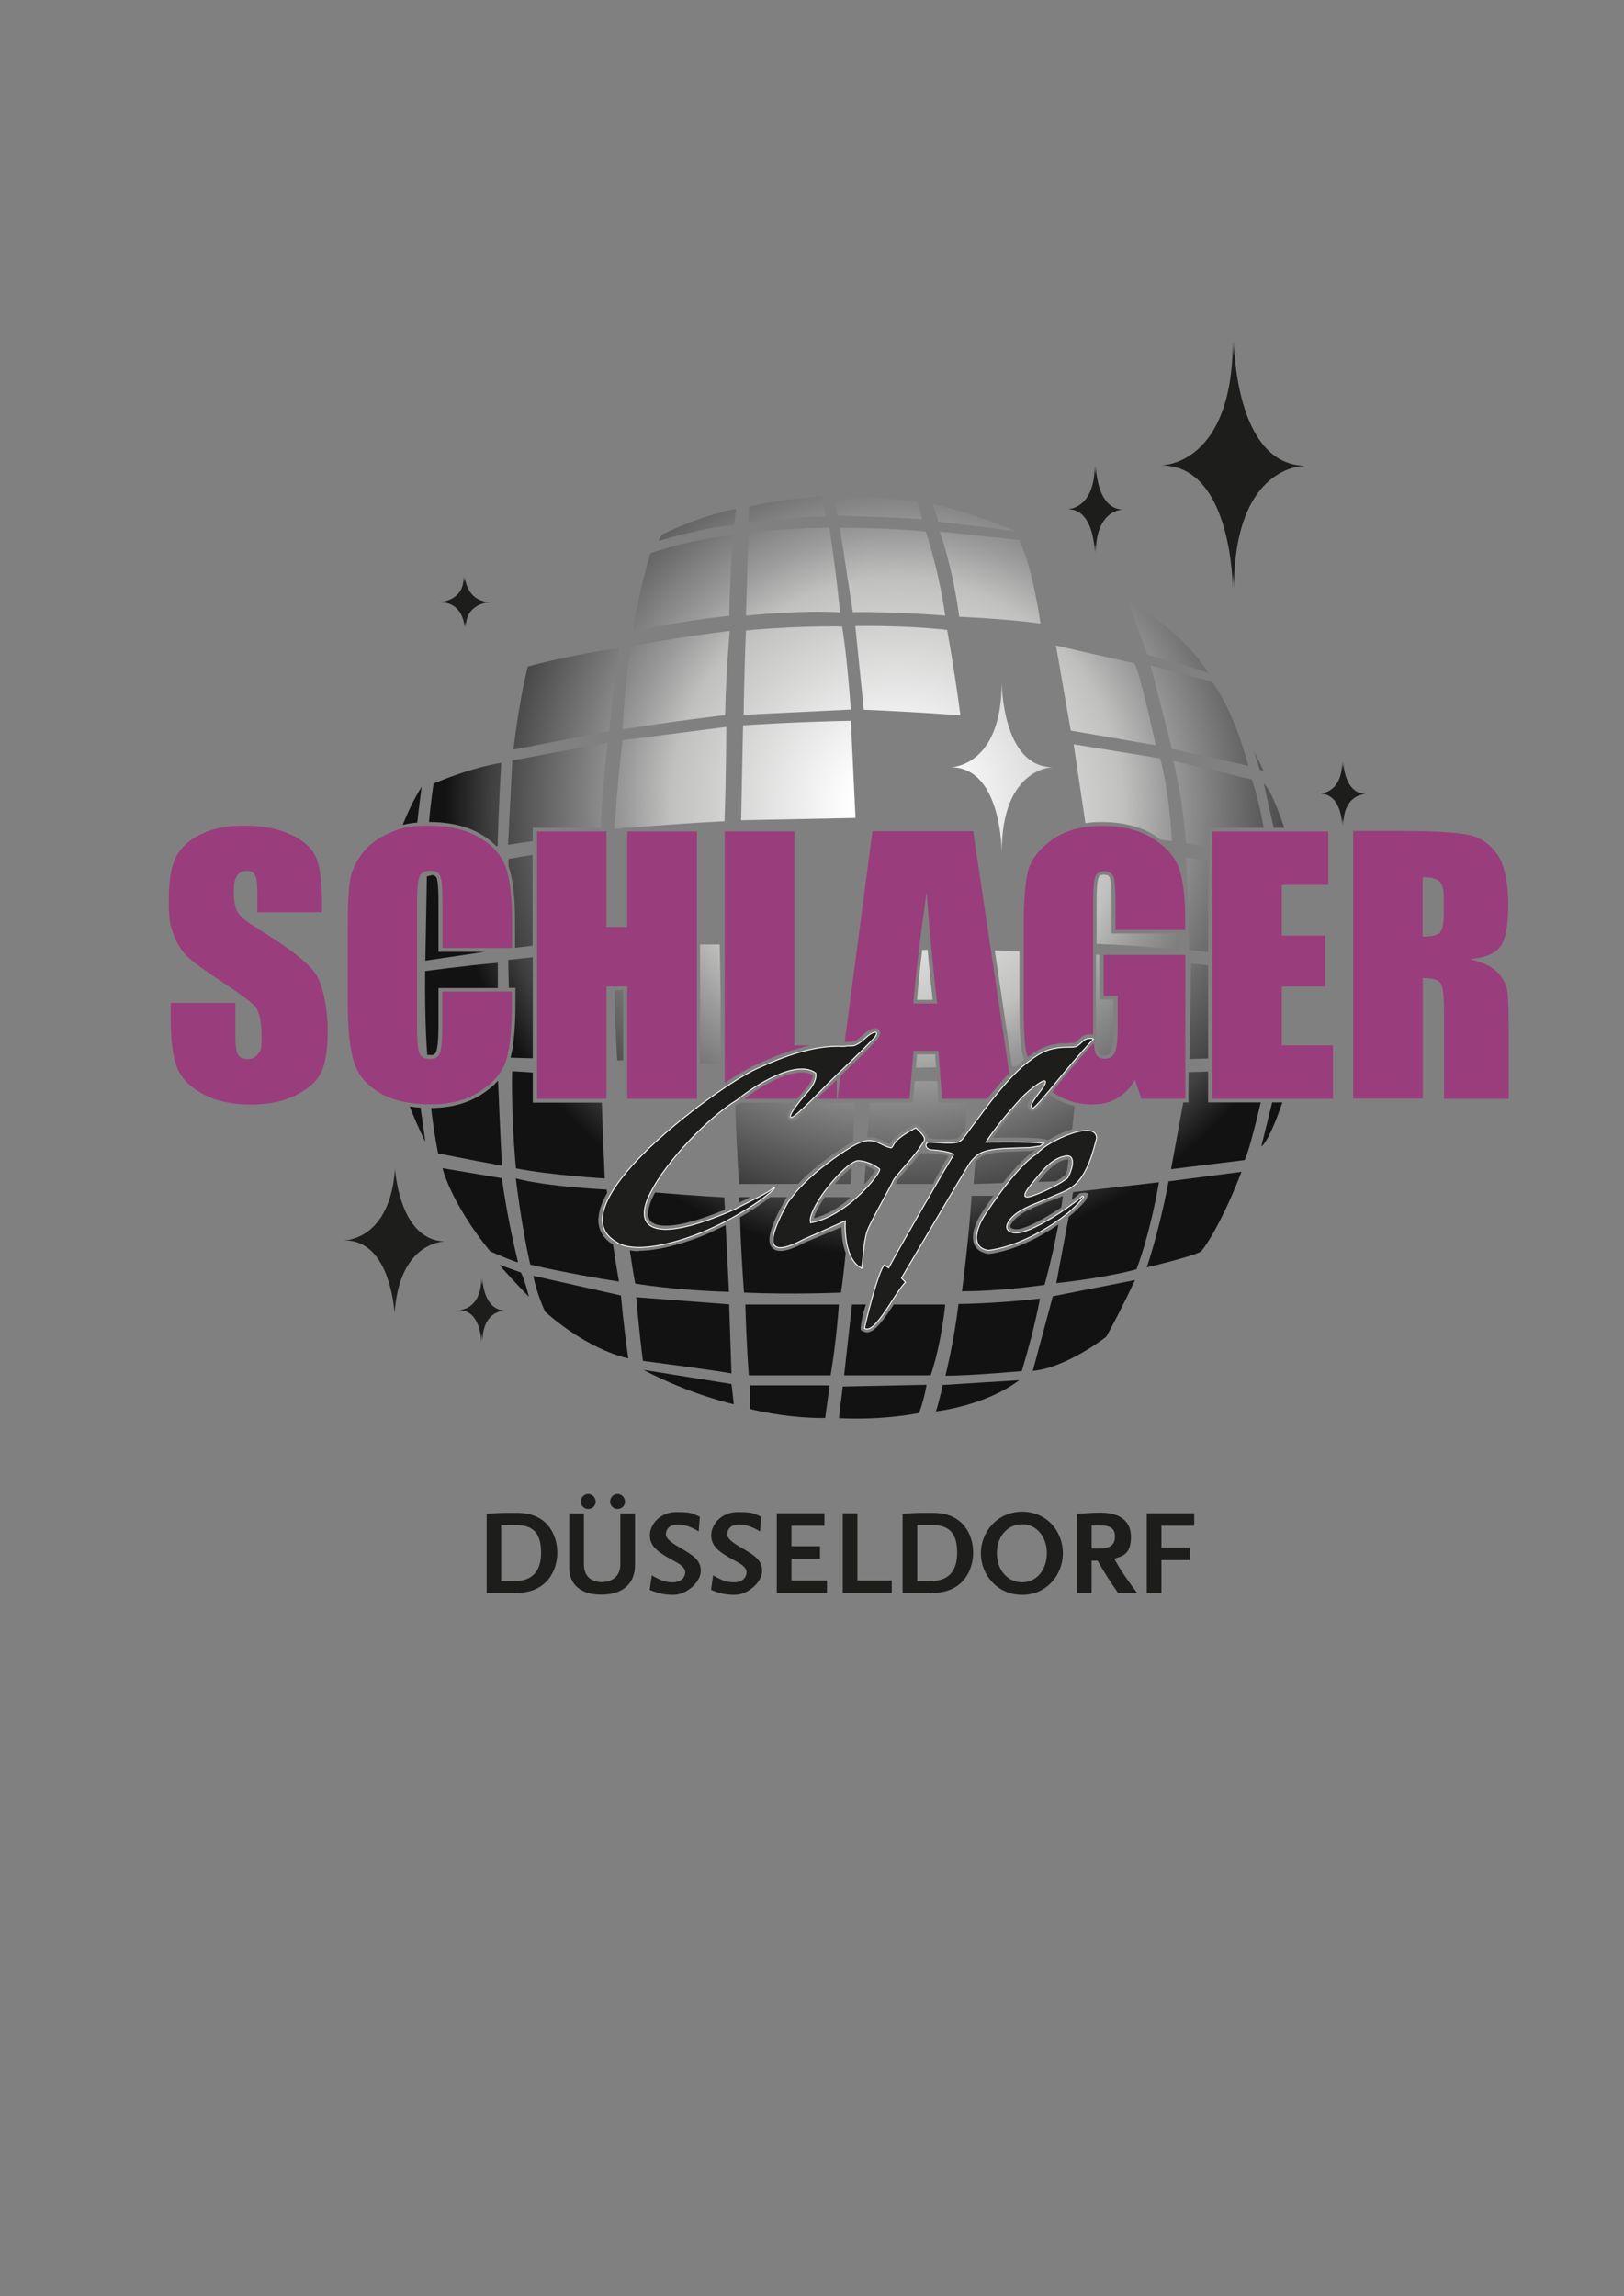 <?xml version="1.0" encoding="UTF-8"?>
<svg id="Ebene_1" xmlns="http://www.w3.org/2000/svg" xmlns:xlink="http://www.w3.org/1999/xlink" version="1.1" viewBox="0 0 841.9 1190.6">
  <rect x="0" y="0" width="841.9" height="1190.6" fill="#808080" stroke="none"/>
  <!-- Generator: Adobe Illustrator 29.0.0, SVG Export Plug-In . SVG Version: 2.1.0 Build 186)  -->
  <defs>
    <style>
      .st0 {
        fill: none;
      }

      .st1, .st2 {
        fill: #010101;
      }

      .st3 {
        fill: url(#Unbenannter_Verlauf_2);
      }

      .st4, .st5 {
        fill: #1d1d1b;
      }

      .st6 {
        fill: url(#Unbenannter_Verlauf_220);
      }

      .st7 {
        fill: url(#Unbenannter_Verlauf_224);
      }

      .st8 {
        fill: url(#Unbenannter_Verlauf_223);
      }

      .st9 {
        fill: url(#Unbenannter_Verlauf_222);
      }

      .st10 {
        fill: url(#Unbenannter_Verlauf_221);
      }

      .st11 {
        fill: url(#Unbenannter_Verlauf_228);
      }

      .st12 {
        fill: url(#Unbenannter_Verlauf_227);
      }

      .st13 {
        fill: url(#Unbenannter_Verlauf_226);
      }

      .st14 {
        fill: url(#Unbenannter_Verlauf_225);
      }

      .st15 {
        fill: url(#Unbenannter_Verlauf_229);
      }

      .st16 {
        fill: url(#Unbenannter_Verlauf_241);
      }

      .st17 {
        fill: url(#Unbenannter_Verlauf_244);
      }

      .st18 {
        fill: url(#Unbenannter_Verlauf_242);
      }

      .st19 {
        fill: url(#Unbenannter_Verlauf_245);
      }

      .st20 {
        fill: url(#Unbenannter_Verlauf_247);
      }

      .st21 {
        fill: url(#Unbenannter_Verlauf_240);
      }

      .st22 {
        fill: url(#Unbenannter_Verlauf_243);
      }

      .st23 {
        fill: url(#Unbenannter_Verlauf_246);
      }

      .st24 {
        fill: url(#Unbenannter_Verlauf_249);
      }

      .st25 {
        fill: url(#Unbenannter_Verlauf_248);
      }

      .st26 {
        fill: url(#Unbenannter_Verlauf_255);
      }

      .st27 {
        fill: url(#Unbenannter_Verlauf_254);
      }

      .st28 {
        fill: url(#Unbenannter_Verlauf_257);
      }

      .st29 {
        fill: url(#Unbenannter_Verlauf_256);
      }

      .st30 {
        fill: url(#Unbenannter_Verlauf_251);
      }

      .st31 {
        fill: url(#Unbenannter_Verlauf_250);
      }

      .st32 {
        fill: url(#Unbenannter_Verlauf_253);
      }

      .st33 {
        fill: url(#Unbenannter_Verlauf_252);
      }

      .st34 {
        fill: url(#Unbenannter_Verlauf_259);
      }

      .st35 {
        fill: url(#Unbenannter_Verlauf_258);
      }

      .st36 {
        fill: url(#Unbenannter_Verlauf_264);
      }

      .st37 {
        fill: url(#Unbenannter_Verlauf_263);
      }

      .st38 {
        fill: url(#Unbenannter_Verlauf_260);
      }

      .st39 {
        fill: url(#Unbenannter_Verlauf_262);
      }

      .st40 {
        fill: url(#Unbenannter_Verlauf_261);
      }

      .st41 {
        fill: url(#Unbenannter_Verlauf_268);
      }

      .st42 {
        fill: url(#Unbenannter_Verlauf_267);
      }

      .st43 {
        fill: url(#Unbenannter_Verlauf_266);
      }

      .st44 {
        fill: url(#Unbenannter_Verlauf_265);
      }

      .st45 {
        fill: url(#Unbenannter_Verlauf_269);
      }

      .st46 {
        fill: url(#Unbenannter_Verlauf_270);
      }

      .st47 {
        fill: url(#Unbenannter_Verlauf_273);
      }

      .st48 {
        fill: url(#Unbenannter_Verlauf_272);
      }

      .st49 {
        fill: url(#Unbenannter_Verlauf_274);
      }

      .st50 {
        fill: url(#Unbenannter_Verlauf_271);
      }

      .st51 {
        fill: url(#Unbenannter_Verlauf_275);
      }

      .st52 {
        fill: url(#Unbenannter_Verlauf_237);
      }

      .st53 {
        fill: url(#Unbenannter_Verlauf_234);
      }

      .st54 {
        fill: url(#Unbenannter_Verlauf_238);
      }

      .st55 {
        fill: url(#Unbenannter_Verlauf_235);
      }

      .st56 {
        fill: url(#Unbenannter_Verlauf_233);
      }

      .st57 {
        fill: url(#Unbenannter_Verlauf_231);
      }

      .st58 {
        fill: url(#Unbenannter_Verlauf_236);
      }

      .st59 {
        fill: url(#Unbenannter_Verlauf_230);
      }

      .st60 {
        fill: url(#Unbenannter_Verlauf_232);
      }

      .st61 {
        fill: url(#Unbenannter_Verlauf_239);
      }

      .st62 {
        fill: url(#Unbenannter_Verlauf_215);
      }

      .st63 {
        fill: url(#Unbenannter_Verlauf_213);
      }

      .st64 {
        fill: url(#Unbenannter_Verlauf_214);
      }

      .st65 {
        fill: url(#Unbenannter_Verlauf_219);
      }

      .st66 {
        fill: url(#Unbenannter_Verlauf_216);
      }

      .st67 {
        fill: url(#Unbenannter_Verlauf_218);
      }

      .st68 {
        fill: url(#Unbenannter_Verlauf_217);
      }

      .st69 {
        fill: url(#Unbenannter_Verlauf_212);
      }

      .st70 {
        fill: url(#Unbenannter_Verlauf_211);
      }

      .st71 {
        fill: url(#Unbenannter_Verlauf_210);
      }

      .st72 {
        fill: url(#Unbenannter_Verlauf_21);
      }

      .st73 {
        fill: url(#Unbenannter_Verlauf_26);
      }

      .st74 {
        fill: url(#Unbenannter_Verlauf_27);
      }

      .st75 {
        fill: url(#Unbenannter_Verlauf_28);
      }

      .st76 {
        fill: url(#Unbenannter_Verlauf_29);
      }

      .st77 {
        fill: url(#Unbenannter_Verlauf_22);
      }

      .st78 {
        fill: url(#Unbenannter_Verlauf_23);
      }

      .st79 {
        fill: url(#Unbenannter_Verlauf_24);
      }

      .st80 {
        fill: url(#Unbenannter_Verlauf_25);
      }

      .st81 {
        fill: #9a3d7c;
      }

      .st2 {
        display: none;
      }

      .st5 {
        stroke: #fff;
        stroke-miterlimit: 10;
        stroke-width: .5px;
      }
    </style>
    <radialGradient id="Unbenannter_Verlauf_2" data-name="Unbenannter Verlauf 2" cx="-785.4" cy="-362.4" fx="-785.4" fy="-362.4" r=".2" gradientTransform="translate(921422.5 425368.5) scale(1172.6)" gradientUnits="userSpaceOnUse">
      <stop offset="0" stop-color="#c0c0bf"/>
      <stop offset="0" stop-color="#c5c5c4"/>
      <stop offset="0" stop-color="#dadada"/>
      <stop offset="0" stop-color="#ebebeb"/>
      <stop offset="0" stop-color="#f6f6f6"/>
      <stop offset="0" stop-color="#fefefe"/>
      <stop offset=".1" stop-color="#fff"/>
      <stop offset=".5" stop-color="#c0c0bf"/>
      <stop offset=".6" stop-color="#9c9b9b"/>
      <stop offset=".9" stop-color="#3f3f3f"/>
      <stop offset="1" stop-color="#121212"/>
    </radialGradient>
    <radialGradient id="Unbenannter_Verlauf_21" data-name="Unbenannter Verlauf 2" cy="-362.4" fy="-362.4" r=".2" xlink:href="#Unbenannter_Verlauf_2"/>
    <radialGradient id="Unbenannter_Verlauf_22" data-name="Unbenannter Verlauf 2" cx="-785.4" cy="-362.4" fx="-785.4" fy="-362.4" r=".2" xlink:href="#Unbenannter_Verlauf_2"/>
    <radialGradient id="Unbenannter_Verlauf_23" data-name="Unbenannter Verlauf 2" cx="-785.4" cy="-362.4" fx="-785.4" fy="-362.4" r=".2" xlink:href="#Unbenannter_Verlauf_2"/>
    <radialGradient id="Unbenannter_Verlauf_24" data-name="Unbenannter Verlauf 2" cx="-785.4" cy="-362.4" fx="-785.4" fy="-362.4" r=".2" xlink:href="#Unbenannter_Verlauf_2"/>
    <radialGradient id="Unbenannter_Verlauf_25" data-name="Unbenannter Verlauf 2" cx="-785.4" cy="-362.4" fx="-785.4" fy="-362.4" r=".2" xlink:href="#Unbenannter_Verlauf_2"/>
    <radialGradient id="Unbenannter_Verlauf_26" data-name="Unbenannter Verlauf 2" cx="-785.4" cy="-362.4" fx="-785.4" fy="-362.4" r=".2" xlink:href="#Unbenannter_Verlauf_2"/>
    <radialGradient id="Unbenannter_Verlauf_27" data-name="Unbenannter Verlauf 2" cx="-785.4" cy="-362.4" fx="-785.4" fy="-362.4" r=".2" xlink:href="#Unbenannter_Verlauf_2"/>
    <radialGradient id="Unbenannter_Verlauf_28" data-name="Unbenannter Verlauf 2" cy="-362.4" fy="-362.4" r=".2" xlink:href="#Unbenannter_Verlauf_2"/>
    <radialGradient id="Unbenannter_Verlauf_29" data-name="Unbenannter Verlauf 2" cx="-785.4" cy="-362.4" fx="-785.4" fy="-362.4" r=".2" xlink:href="#Unbenannter_Verlauf_2"/>
    <radialGradient id="Unbenannter_Verlauf_210" data-name="Unbenannter Verlauf 2" cx="-785.4" cy="-362.4" fx="-785.4" fy="-362.4" r=".2" xlink:href="#Unbenannter_Verlauf_2"/>
    <radialGradient id="Unbenannter_Verlauf_211" data-name="Unbenannter Verlauf 2" cx="-785.4" cy="-362.4" fx="-785.4" fy="-362.4" r=".2" xlink:href="#Unbenannter_Verlauf_2"/>
    <radialGradient id="Unbenannter_Verlauf_212" data-name="Unbenannter Verlauf 2" cx="-785.4" cy="-362.4" fx="-785.4" fy="-362.4" r=".2" xlink:href="#Unbenannter_Verlauf_2"/>
    <radialGradient id="Unbenannter_Verlauf_213" data-name="Unbenannter Verlauf 2" cx="-785.4" cy="-362.4" fx="-785.4" fy="-362.4" r=".2" xlink:href="#Unbenannter_Verlauf_2"/>
    <radialGradient id="Unbenannter_Verlauf_214" data-name="Unbenannter Verlauf 2" cx="-785.4" cy="-362.4" fx="-785.4" fy="-362.4" r=".2" xlink:href="#Unbenannter_Verlauf_2"/>
    <radialGradient id="Unbenannter_Verlauf_215" data-name="Unbenannter Verlauf 2" cx="-785.4" cy="-362.4" fx="-785.4" fy="-362.4" r=".2" xlink:href="#Unbenannter_Verlauf_2"/>
    <radialGradient id="Unbenannter_Verlauf_216" data-name="Unbenannter Verlauf 2" cx="-785.4" cy="-362.4" fx="-785.4" fy="-362.4" r=".2" xlink:href="#Unbenannter_Verlauf_2"/>
    <radialGradient id="Unbenannter_Verlauf_217" data-name="Unbenannter Verlauf 2" cx="-785.4" cy="-362.4" fx="-785.4" fy="-362.4" r=".2" xlink:href="#Unbenannter_Verlauf_2"/>
    <radialGradient id="Unbenannter_Verlauf_218" data-name="Unbenannter Verlauf 2" cx="-785.4" cy="-362.4" fx="-785.4" fy="-362.4" r=".2" xlink:href="#Unbenannter_Verlauf_2"/>
    <radialGradient id="Unbenannter_Verlauf_219" data-name="Unbenannter Verlauf 2" cy="-362.4" fy="-362.4" r=".2" xlink:href="#Unbenannter_Verlauf_2"/>
    <radialGradient id="Unbenannter_Verlauf_220" data-name="Unbenannter Verlauf 2" cx="-785.4" cy="-362.4" fx="-785.4" fy="-362.4" r=".2" xlink:href="#Unbenannter_Verlauf_2"/>
    <radialGradient id="Unbenannter_Verlauf_221" data-name="Unbenannter Verlauf 2" cy="-362.4" fy="-362.4" r=".2" xlink:href="#Unbenannter_Verlauf_2"/>
    <radialGradient id="Unbenannter_Verlauf_222" data-name="Unbenannter Verlauf 2" cx="-785.4" cy="-362.4" fx="-785.4" fy="-362.4" r=".2" xlink:href="#Unbenannter_Verlauf_2"/>
    <radialGradient id="Unbenannter_Verlauf_223" data-name="Unbenannter Verlauf 2" cx="-785.4" cy="-362.4" fx="-785.4" fy="-362.4" r=".2" xlink:href="#Unbenannter_Verlauf_2"/>
    <radialGradient id="Unbenannter_Verlauf_224" data-name="Unbenannter Verlauf 2" cx="-785.4" cy="-362.4" fx="-785.4" fy="-362.4" r=".2" xlink:href="#Unbenannter_Verlauf_2"/>
    <radialGradient id="Unbenannter_Verlauf_225" data-name="Unbenannter Verlauf 2" cx="-785.4" cy="-362.4" fx="-785.4" fy="-362.4" r=".2" xlink:href="#Unbenannter_Verlauf_2"/>
    <radialGradient id="Unbenannter_Verlauf_226" data-name="Unbenannter Verlauf 2" cx="-785.4" cy="-362.4" fx="-785.4" fy="-362.4" r=".2" xlink:href="#Unbenannter_Verlauf_2"/>
    <radialGradient id="Unbenannter_Verlauf_227" data-name="Unbenannter Verlauf 2" cx="-785.4" cy="-362.4" fx="-785.4" fy="-362.4" r=".2" xlink:href="#Unbenannter_Verlauf_2"/>
    <radialGradient id="Unbenannter_Verlauf_228" data-name="Unbenannter Verlauf 2" cx="-785.4" cy="-362.4" fx="-785.4" fy="-362.4" r=".2" xlink:href="#Unbenannter_Verlauf_2"/>
    <radialGradient id="Unbenannter_Verlauf_229" data-name="Unbenannter Verlauf 2" cy="-362.4" fy="-362.4" r=".2" xlink:href="#Unbenannter_Verlauf_2"/>
    <radialGradient id="Unbenannter_Verlauf_230" data-name="Unbenannter Verlauf 2" cx="-785.4" cy="-362.4" fx="-785.4" fy="-362.4" r=".2" xlink:href="#Unbenannter_Verlauf_2"/>
    <radialGradient id="Unbenannter_Verlauf_231" data-name="Unbenannter Verlauf 2" cx="-785.4" cy="-362.4" fx="-785.4" fy="-362.4" r=".2" xlink:href="#Unbenannter_Verlauf_2"/>
    <radialGradient id="Unbenannter_Verlauf_232" data-name="Unbenannter Verlauf 2" cx="-785.4" cy="-362.4" fx="-785.4" fy="-362.4" r=".2" xlink:href="#Unbenannter_Verlauf_2"/>
    <radialGradient id="Unbenannter_Verlauf_233" data-name="Unbenannter Verlauf 2" cx="-785.4" cy="-362.4" fx="-785.4" fy="-362.4" r=".2" xlink:href="#Unbenannter_Verlauf_2"/>
    <radialGradient id="Unbenannter_Verlauf_234" data-name="Unbenannter Verlauf 2" cx="-785.4" cy="-362.4" fx="-785.4" fy="-362.4" r=".2" xlink:href="#Unbenannter_Verlauf_2"/>
    <radialGradient id="Unbenannter_Verlauf_235" data-name="Unbenannter Verlauf 2" cx="-785.4" cy="-362.4" fx="-785.4" fy="-362.4" r=".2" xlink:href="#Unbenannter_Verlauf_2"/>
    <radialGradient id="Unbenannter_Verlauf_236" data-name="Unbenannter Verlauf 2" cx="-785.4" cy="-362.4" fx="-785.4" fy="-362.4" r=".2" xlink:href="#Unbenannter_Verlauf_2"/>
    <radialGradient id="Unbenannter_Verlauf_237" data-name="Unbenannter Verlauf 2" cx="-785.4" cy="-362.4" fx="-785.4" fy="-362.4" r=".2" xlink:href="#Unbenannter_Verlauf_2"/>
    <radialGradient id="Unbenannter_Verlauf_238" data-name="Unbenannter Verlauf 2" cx="-785.4" cy="-362.4" fx="-785.4" fy="-362.4" r=".2" xlink:href="#Unbenannter_Verlauf_2"/>
    <radialGradient id="Unbenannter_Verlauf_239" data-name="Unbenannter Verlauf 2" cx="-785.4" cy="-362.4" fx="-785.4" fy="-362.4" r=".2" xlink:href="#Unbenannter_Verlauf_2"/>
    <radialGradient id="Unbenannter_Verlauf_240" data-name="Unbenannter Verlauf 2" cy="-362.4" fy="-362.4" r=".2" xlink:href="#Unbenannter_Verlauf_2"/>
    <radialGradient id="Unbenannter_Verlauf_241" data-name="Unbenannter Verlauf 2" cx="-785.4" cy="-362.4" fx="-785.4" fy="-362.4" r=".2" xlink:href="#Unbenannter_Verlauf_2"/>
    <radialGradient id="Unbenannter_Verlauf_242" data-name="Unbenannter Verlauf 2" cx="-785.4" cy="-362.4" fx="-785.4" fy="-362.4" r=".2" xlink:href="#Unbenannter_Verlauf_2"/>
    <radialGradient id="Unbenannter_Verlauf_243" data-name="Unbenannter Verlauf 2" cx="-785.4" cy="-362.4" fx="-785.4" fy="-362.4" r=".2" xlink:href="#Unbenannter_Verlauf_2"/>
    <radialGradient id="Unbenannter_Verlauf_244" data-name="Unbenannter Verlauf 2" cx="-785.4" cy="-362.4" fx="-785.4" fy="-362.4" r=".2" xlink:href="#Unbenannter_Verlauf_2"/>
    <radialGradient id="Unbenannter_Verlauf_245" data-name="Unbenannter Verlauf 2" cx="-785.4" cy="-362.4" fx="-785.4" fy="-362.4" r=".2" xlink:href="#Unbenannter_Verlauf_2"/>
    <radialGradient id="Unbenannter_Verlauf_246" data-name="Unbenannter Verlauf 2" cy="-362.4" fy="-362.4" r=".2" xlink:href="#Unbenannter_Verlauf_2"/>
    <radialGradient id="Unbenannter_Verlauf_247" data-name="Unbenannter Verlauf 2" cx="-785.4" cy="-362.4" fx="-785.4" fy="-362.4" r=".2" xlink:href="#Unbenannter_Verlauf_2"/>
    <radialGradient id="Unbenannter_Verlauf_248" data-name="Unbenannter Verlauf 2" cx="-785.4" cy="-362.4" fx="-785.4" fy="-362.4" r=".2" xlink:href="#Unbenannter_Verlauf_2"/>
    <radialGradient id="Unbenannter_Verlauf_249" data-name="Unbenannter Verlauf 2" cx="-785.4" cy="-362.4" fx="-785.4" fy="-362.4" r=".2" xlink:href="#Unbenannter_Verlauf_2"/>
    <radialGradient id="Unbenannter_Verlauf_250" data-name="Unbenannter Verlauf 2" cx="-785.4" cy="-362.4" fx="-785.4" fy="-362.4" r=".2" xlink:href="#Unbenannter_Verlauf_2"/>
    <radialGradient id="Unbenannter_Verlauf_251" data-name="Unbenannter Verlauf 2" cx="-785.4" cy="-362.4" fx="-785.4" fy="-362.4" r=".2" xlink:href="#Unbenannter_Verlauf_2"/>
    <radialGradient id="Unbenannter_Verlauf_252" data-name="Unbenannter Verlauf 2" cx="-785.4" cy="-362.4" fx="-785.4" fy="-362.4" r=".2" xlink:href="#Unbenannter_Verlauf_2"/>
    <radialGradient id="Unbenannter_Verlauf_253" data-name="Unbenannter Verlauf 2" cy="-362.4" fy="-362.4" r=".2" xlink:href="#Unbenannter_Verlauf_2"/>
    <radialGradient id="Unbenannter_Verlauf_254" data-name="Unbenannter Verlauf 2" cx="-785.4" cy="-362.4" fx="-785.4" fy="-362.4" r=".2" xlink:href="#Unbenannter_Verlauf_2"/>
    <radialGradient id="Unbenannter_Verlauf_255" data-name="Unbenannter Verlauf 2" cx="-785.4" cy="-362.4" fx="-785.4" fy="-362.4" r=".2" xlink:href="#Unbenannter_Verlauf_2"/>
    <radialGradient id="Unbenannter_Verlauf_256" data-name="Unbenannter Verlauf 2" cx="-785.4" cy="-362.4" fx="-785.4" fy="-362.4" r=".2" xlink:href="#Unbenannter_Verlauf_2"/>
    <radialGradient id="Unbenannter_Verlauf_257" data-name="Unbenannter Verlauf 2" cx="-785.4" cy="-362.4" fx="-785.4" fy="-362.4" r=".2" xlink:href="#Unbenannter_Verlauf_2"/>
    <radialGradient id="Unbenannter_Verlauf_258" data-name="Unbenannter Verlauf 2" cy="-362.4" fy="-362.4" r=".2" xlink:href="#Unbenannter_Verlauf_2"/>
    <radialGradient id="Unbenannter_Verlauf_259" data-name="Unbenannter Verlauf 2" cx="-785.4" cy="-362.4" fx="-785.4" fy="-362.4" r=".2" xlink:href="#Unbenannter_Verlauf_2"/>
    <radialGradient id="Unbenannter_Verlauf_260" data-name="Unbenannter Verlauf 2" cx="-785.4" cy="-362.4" fx="-785.4" fy="-362.4" r=".2" xlink:href="#Unbenannter_Verlauf_2"/>
    <radialGradient id="Unbenannter_Verlauf_261" data-name="Unbenannter Verlauf 2" cy="-362.4" fy="-362.4" r=".2" xlink:href="#Unbenannter_Verlauf_2"/>
    <radialGradient id="Unbenannter_Verlauf_262" data-name="Unbenannter Verlauf 2" cx="-785.4" cy="-362.4" fx="-785.4" fy="-362.4" r=".2" xlink:href="#Unbenannter_Verlauf_2"/>
    <radialGradient id="Unbenannter_Verlauf_263" data-name="Unbenannter Verlauf 2" cx="-785.4" cy="-362.4" fx="-785.4" fy="-362.4" r=".2" xlink:href="#Unbenannter_Verlauf_2"/>
    <radialGradient id="Unbenannter_Verlauf_264" data-name="Unbenannter Verlauf 2" cx="-785.4" cy="-362.4" fx="-785.4" fy="-362.4" r=".2" xlink:href="#Unbenannter_Verlauf_2"/>
    <radialGradient id="Unbenannter_Verlauf_265" data-name="Unbenannter Verlauf 2" cx="-785.4" fx="-785.4" r=".2" xlink:href="#Unbenannter_Verlauf_2"/>
    <radialGradient id="Unbenannter_Verlauf_266" data-name="Unbenannter Verlauf 2" cx="-785.4" cy="-362.4" fx="-785.4" fy="-362.4" r=".2" xlink:href="#Unbenannter_Verlauf_2"/>
    <radialGradient id="Unbenannter_Verlauf_267" data-name="Unbenannter Verlauf 2" cx="-785.4" cy="-362.4" fx="-785.4" fy="-362.4" r=".2" xlink:href="#Unbenannter_Verlauf_2"/>
    <radialGradient id="Unbenannter_Verlauf_268" data-name="Unbenannter Verlauf 2" cy="-362.4" fy="-362.4" r=".2" xlink:href="#Unbenannter_Verlauf_2"/>
    <radialGradient id="Unbenannter_Verlauf_269" data-name="Unbenannter Verlauf 2" r=".2" xlink:href="#Unbenannter_Verlauf_2"/>
    <radialGradient id="Unbenannter_Verlauf_270" data-name="Unbenannter Verlauf 2" cx="-785.4" cy="-362.4" fx="-785.4" fy="-362.4" r=".2" xlink:href="#Unbenannter_Verlauf_2"/>
    <radialGradient id="Unbenannter_Verlauf_271" data-name="Unbenannter Verlauf 2" cy="-362.4" fy="-362.4" r=".2" xlink:href="#Unbenannter_Verlauf_2"/>
    <radialGradient id="Unbenannter_Verlauf_272" data-name="Unbenannter Verlauf 2" cx="-785.4" cy="-362.4" fx="-785.4" fy="-362.4" r=".2" xlink:href="#Unbenannter_Verlauf_2"/>
    <radialGradient id="Unbenannter_Verlauf_273" data-name="Unbenannter Verlauf 2" cx="-785.4" cy="-362.4" fx="-785.4" fy="-362.4" r=".2" xlink:href="#Unbenannter_Verlauf_2"/>
    <radialGradient id="Unbenannter_Verlauf_274" data-name="Unbenannter Verlauf 2" cx="-785.4" cy="-362.4" fx="-785.4" fy="-362.4" r=".2" xlink:href="#Unbenannter_Verlauf_2"/>
    <radialGradient id="Unbenannter_Verlauf_275" data-name="Unbenannter Verlauf 2" cx="-785.4" cy="-362.4" fx="-785.4" fy="-362.4" r=".2" xlink:href="#Unbenannter_Verlauf_2"/>
  </defs>
  <g>
    <path class="st3" d="M427.6,620.7c-3.3,4.9-5.2,8.7-5.6,10.9,6.8-1.7,13.3-5.8,18.6-10.3,0-.4,0-.6,0-.6h-13Z"/>
    <path class="st72" d="M441.5,605.3c-2.2,1.7-5.3,4.6-8.7,8.6h8.2c.2-2.9.4-5.8.6-8.6Z"/>
    <path class="st77" d="M524.2,634.6c-.5.9-.5,1.4-.4,1.7.1.3.8.7,2.1,1,4.5.8,15.8-5.6,24.3-11.3.4-2.6.7-4.6.8-5.9-1.9.8-3.9,1.6-6.1,2.4-7.8,2.9-17.5,6.5-20.7,12.2Z"/>
    <path class="st78" d="M512.3,650.1h-.3c-4.3-.8-6.1-3-6.9-4.8-2.6-6,2.7-14.7,3.3-15.6.3-.4,2.9-4.5,6.6-9.7-7,0-11.3,0-11.3,0-1.7,25.9-5.5,53-5,49.5,20.9,0,42.8-3.3,42.8-3.3,3.3-12,5.6-22.9,7.2-31.3-10,6.9-23.4,13.7-36.2,15.3h-.3Z"/>
    <path class="st79" d="M448.3,613.9c2.8-3.1,4.7-5.7,5.4-7-1.7-1.2-3.3-2-5-2.5l-.6,9.5h.2Z"/>
    <path class="st80" d="M483.1,598c-.7,0-1.7,0-2.8-.1-1.1,0-2.1,0-3.1-.1-2.3,3.1-5.2,6.4-7.8,9.3-2,2.3-4.2,4.8-4.5,5.5-.2.4-.4.8-.6,1.3h19.3c2.8-5.3,5.7-10.7,8.1-14.6-2-.6-5.9-1.2-8.5-1.3Z"/>
    <path class="st73" d="M552,609.5c.4-.7.9-1.6,1.2-2.6.3-1.9.5-3.7.7-5.4,0,0,0-.1,0-.2,0-.1-.3-.1-.5-.1s-.6,0-.7,0h0c-5.9,1-10.5,6.7-14.5,11.6,0,0,0,0,0,0l9.2-.3c1.9-1.1,3.7-2.3,4.8-3.2Z"/>
    <path class="st74" d="M534.3,576c-.8-.4-1.4-1-1.6-1.9-.5-2.1,1.2-4.6,4.1-8.5.4-.5.8-1.1,1.3-1.7-2.2,1.6-5.2,4.1-7.9,6.9-6.4,7.2-11.5,13.4-15.5,19.1,20.2-.3,26.5.3,28.5,1.3,3.8-2.3,8.4-4.4,12.6-5.7.5-4.5.9-8.5,1.3-12-3.3-.8-6.4-1.9-9.5-3.6-1.2-.7-2.4-1.4-3.5-2.2-6.6,8-8,9.1-9.9,8.3Z"/>
    <path class="st75" d="M536.3,596.7c0,0,.2-.2.3-.3-.8.1-1.7.2-2.7.4-2.1,0-4,.1-5.8.2-7.9.2-13.5.4-17.8,2-1.9.7-3.3,1.9-4.7,3.4l-.9,11.5,15.2-.5c5.1-6.6,11.2-13.4,16.4-16.8Z"/>
    <path class="st76" d="M337.6,633.4c2.1,2.1,10.2,5.4,38.2-6.2l-.3-6.4s-14.1-.7-35.9-2.5c-.8,1.5-1.5,3-2.1,4.4-1.4,3.5-2.5,8.3.1,10.8Z"/>
    <path class="st71" d="M388.9,620.7h-5.6c0,.9,0,1.9,0,2.8"/>
    <polygon class="st70" points="484.8 546.7 475.4 546.7 474.8 553.6 485.3 553.4 484.8 546.7"/>
    <path class="st69" d="M383.4,623.6c1.1-.6,2.1-1.1,3.1-1.6.9-.5,1.7-.9,2.5-1.3"/>
    <path class="st63" d="M507.9,571.6l-.3,4c1-1.3,2-2.7,3.1-4h-2.8Z"/>
    <path class="st0" d="M737.5,454.8v30.8c4.1,0,6.9-.5,8.5-1.6,1.7-1.1,2.5-4.8,2.5-10.9v-7.6c0-4.4-.8-7.3-2.4-8.7-1.5-1.4-4.4-2.1-8.6-2.1ZM746.3,473.1c0,7.8-1.4,9.1-1.6,9.3-.7.5-2.3,1.1-5.5,1.3v-26.9c3.2.2,4.7.9,5.4,1.5.6.6,1.7,2.2,1.7,7.2v7.6Z"/>
    <path class="st0" d="M480.3,462.1c-3.7,26.5-5.9,45.9-6.9,58.2h12.3c-1.8-15.7-3.7-35.1-5.5-58.2ZM478,492.5c.5-4,1-8.2,1.6-12.7.4,4.4.8,8.6,1.1,12.7.9,9.5,1.8,18.2,2.6,25.9h-8.1c.5-6.7,1.5-15.4,2.7-25.9Z"/>
    <path class="st0" d="M524.7,553l.3,2c.7-.7,1.4-1.4,2.1-2h-2.4Z"/>
    <path class="st0" d="M739.2,456.8v26.9c3.2-.2,4.8-.8,5.5-1.3.3-.2,1.6-1.5,1.6-9.3v-7.6c0-5-1.1-6.6-1.7-7.2-.7-.6-2.2-1.3-5.4-1.5Z"/>
    <path class="st0" d="M479.6,479.8c-.6,4.5-1.1,8.7-1.6,12.7h2.7c-.4-4.1-.8-8.3-1.1-12.7Z"/>
    <path class="st0" d="M626.3,555.6v-6.8l-9.7.3.9-49.5,8.8.9v-7c-3.3-.4-6.6-.7-9.9-1l-.3-10.9v2.4h-5.5c0,2.2,0,4.5,0,6.8v1.7s-17.8-2.1-42.3-3v5.5c.5,0,1,0,1.7,0v-1.6h46v63.3-.8c.1,0,10.2-.3,10.2-.3Z"/>
    <polygon class="st0" points="485.3 553.4 474.8 553.6 474.2 560.4 485.8 560.4 485.3 553.4"/>
    <path class="st0" d="M276.2,496.4v-6c-3.8.4-6.9.8-9.1,1v2h-15.8l-31,4.6.8-43.7,2.9-.7c-.4,0-.7-.1-1.2-.1-2.8,0-3.5,1-3.9,1.9-.5,1.3-1.1,4.6-1.1,13v64.4c0,8.1.6,11.2,1.1,12.5.3.9,1.1,1.9,3.6,1.9s1.3-.1,1.7-.3c-1,0-2,0-2.9,0,0,0-1.3-16.1-1.1-43.4,0,0,21.3-2.9,37.7-4.3v13.1h5.7c0-4.7-.2-9.6-.3-14.5,0,0,4.3-.6,12.7-1.4Z"/>
    <path class="st64" d="M331.2,648.7c-1.6,0-3.2-.1-4.7-.4.8,5.4,1.7,11.2,2.8,17.2,0,0,20,3.5,48.6,4.3l-1.7-34.6c-4,2-8,3.9-11.8,5.5-4,1.6-20,7.8-33.1,7.8Z"/>
    <path class="st62" d="M258.8,655.7c4.9,5.9,15.4,16.7,15.4,16.7-2.3-9.3-4.1-12.6-4.1-12.6l-11.4-4.1Z"/>
    <path class="st66" d="M276.5,661.6c1.7,9.2,6.1,18.5,6.1,18.5,23.3,20.6,43.1,24.2,43.1,24.2-2.6-18.3-3.8-32.6-3.8-32.6l-45.4-10.2Z"/>
    <path class="st68" d="M333.8,710.4c24.8,13,46.6,17.7,46.6,17.7-.5-5.1-1.2-10.5-1.2-10.5l-45.4-7.3Z"/>
    <path class="st67" d="M386.4,676.4c.5,20,1.8,36.7,1.8,36.7h42.4c3.1-18.4,4.3-36.7,4.3-36.7h-48.5Z"/>
    <path class="st65" d="M388.9,730.6c21.6,5.2,38.9,4.6,38.9,4.6l2.3-16.9h-41.2v12.3Z"/>
    <path class="st6" d="M378.1,676.3l-48.3-3.7c1.9,21.4,3.5,33,3.5,33,40.2,5.3,45.9,6.5,45.9,6.5l-1.2-35.7Z"/>
    <path class="st10" d="M434.9,735.3c23.8,1.2,41.6-2.7,41.6-2.7,3.1-8.8,3.8-14.6,3.8-14.6l-43.4.9-2,16.4Z"/>
    <path class="st9" d="M425.7,640.7c-3.1,1.3-6.1,2.5-8.4,3.5-8.8,4.7-14.2,5.6-16.9,2.9-3.3-3.4-1.3-10.8,6.6-25,.3-.5.7-.9,1-1.4h-8.8c-3.6,3-9.2,6.8-15.6,10.5.7,21.4,2.1,39,2.1,39,25.5,1.1,50.3,0,50.3,0,1-7,1.8-14,2.4-20.5-1.7-4.7-2.1-9.9-2.2-13.5-2.2,1-5.5,2.4-10.6,4.5Z"/>
    <path class="st8" d="M268.5,654.4c0-.7-5.1-19.7-8.3-43.5l-30.8-5.2s4.1,17.7,24.7,43.1c0,0,14.5,6.4,14.5,5.6Z"/>
    <path class="st7" d="M381.6,263.8s-17.8,3.2-38.4,13.4c0,0-1.2,1.5-1.7,3.3,0,0,21.3-6.7,39-8.2l1.1-8.5Z"/>
    <path class="st14" d="M441.1,373.7c-30.9.6-55.9,2.4-55.9,2.4l-1,49.2,59.3-1.2-2.4-50.4Z"/>
    <path class="st13" d="M568.4,533.9c0,1.4,0,2.6,0,3.7v1.9c.3,3.5.7,5.2,1,6,.3.8,1,1.7,3,1.7s2.9-.6,3.5-2.2c.6-1.4,1.3-4.6,1.3-12.3v-14.5h-7.3v-23.2c-.6,0-1.2,0-1.7,0v39Z"/>
    <path class="st12" d="M610.7,490.8c0-2.3,0-4.5,0-6.8h-34.4v-14.5c0-9.6-.5-13.1-.9-14.3-.3-.8-.9-1.7-3.1-1.7s-2.5.7-2.8,1.5c-.4.8-1,3.5-1,12.4v22c24.5.9,42.3,3,42.3,3v-1.7Z"/>
    <path class="st11" d="M435.5,317.5s-1.8-19.2-5.5-43.9c0,0-21.9,0-42,2.7l-1.3,42.9s27.1-2.9,48.8-1.7Z"/>
    <path class="st15" d="M426.1,257.3s-16.9.8-37.6,5.3l-.7,8.5s19.5-3.3,40.1-3.3c0,0-.5-4.6-1.8-10.6Z"/>
    <path class="st59" d="M380,277.4c-25.3,2.8-42.8,9.5-42.8,9.5-6.7,22.4-9,40.2-9,40.2,29.4-5.8,49.8-7.8,49.8-7.8.8-28.6,2-41.9,2-41.9Z"/>
    <polygon class="st57" points="616.6 549.1 626.3 548.8 626.3 500.5 617.5 499.6 616.6 549.1"/>
    <path class="st60" d="M378.3,327.1c-27.9,3.4-51.2,8-51.2,8-3.2,18.3-4.4,43.1-4.4,43.1,26.4-4.3,53.2-7.4,53.2-7.4.5-23.2,2.4-43.7,2.4-43.7Z"/>
    <path class="st56" d="M321.1,336c-24.5,3.3-47.5,9.6-47.5,9.6-4.9,19.7-7.4,43.1-7.4,43.1,28-5.5,49.6-9.6,49.6-9.6,2.3-25.5,5.2-43.1,5.2-43.1Z"/>
    <path class="st53" d="M436.5,324.8c-25.3-.4-49.8,2.1-49.8,2.1-.9,20.7-1.2,43.7-1.2,43.7l55.6-2.7c-2.4-32.3-4.6-43.2-4.6-43.2Z"/>
    <path class="st55" d="M257.2,438.8c.3,0,.5-.1.8-.2,0,0,.4-19.1,1.9-43.1,0,0-14.5,2-35.1,10.8,0,0-1.4,8.5-2.4,19.9,10.8,0,19.9,2.2,27,6.4,3.1,1.8,5.7,3.9,7.9,6.1Z"/>
    <path class="st58" d="M563.8,618.7c.6.6-.8,3.4-.8,3.4-1.8,2.5-6.4,6.8-9,8.9,0,0,0,0,0,0l-6.4,34.3c28-3.1,41.6-7.2,41.6-7.2,7.8-21.2,11.6-45.1,11.6-45.1l-44.5,5.1-.7,4c1.9-1.4,3.3-2.6,4.2-3.4,0,0,3.4-.6,4,0Z"/>
    <path class="st52" d="M594.6,657.1s25.6-6.1,28-8.3c.2.2,9.4-11.2,21-41.2l-37.8,4.9s-3.8,21.7-11.3,44.7Z"/>
    <path class="st54" d="M276.2,429.2h35.2c1-23.7,3.7-44.2,3.7-44.2l-49.5,9.3-2.2,43.7,12.8-1.9v-6.9Z"/>
    <path class="st61" d="M276.2,443.2c-4.2.7-8.5,1.4-12.6,2.2v3.5c0,0,0,.2,0,.2,2.3,6.4,3.4,15.9,3.4,29.2v13.1c2.2-.3,5.4-.6,9.1-1v-47.2Z"/>
    <path class="st21" d="M653.9,594.4s3.3-1.4,9.8-19.7c.4-1.1.7-2.1,1.1-3.1h-5.3l-5.6,22.7Z"/>
    <path class="st16" d="M323.1,429.5v-.4h4.2c25.6-2.2,48.3-3.3,48.3-3.3.9-25.1.9-48.9.9-48.9l-53.8,6.9c-3.1,27.1-4.2,46-4.2,46,1.5-.1,3.1-.3,4.6-.4Z"/>
    <path class="st18" d="M220.4,503.6c-.3,27.3,1.1,43.4,1.1,43.4,1,0,2,0,2.9,0,1-.4,1.5-1,1.7-1.6.5-1.3,1.2-4.7,1.2-13.8v-19.3h30.8v-13.1c-16.4,1.4-37.7,4.3-37.7,4.3Z"/>
    <path class="st22" d="M220.4,498.1l31-4.6h-24.1v-26.1c0-8.8-.6-11.5-1-12.3-.2-.4-.6-1.1-2.1-1.4l-2.9.7-.8,43.7Z"/>
    <path class="st17" d="M218.6,407.9c-4.1,6.6-7.3,13.4-9.8,19.8,2.4-.6,4.9-1,7.5-1.2,1.2-10.6,2.3-18.6,2.3-18.6Z"/>
    <path class="st19" d="M220.5,592c-.9-6.6-1.7-12.5-2.5-17.7-1.9-.1-3.8-.3-5.6-.6,4.1,10.5,8.1,18.3,8.1,18.3Z"/>
    <path class="st23" d="M440.4,592.9c.7-.4,1.3-.7,1.9-1,.4-7.9.6-14.8.8-20.2h-21.7c-1.5,1.4-3,2.7-4.2,3.9-.7.6-1.3,1.5-1.9,2.3-1.4,1.9-3.1,4.2-5.6,3.3-.8-.3-1.3-.9-1.6-1.7-.3-1.1-.1-2.7,3.8-7.8h-28.3c-.8.5-1.6,1-2.4,1.5.6,21.3,1.9,40.7,1.9,40.7h17.4s0,0,0,0h2.3s0,0,0,0h10.9c6.6-7,15.3-13.9,26.6-21Z"/>
    <path class="st20" d="M480.8,492.5h-2.7c-1.3,10.5-2.2,19.2-2.7,25.9h8.1c-.9-7.7-1.8-16.4-2.6-25.9Z"/>
    <path class="st25" d="M496.9,676.1c-2.5,20.6-6.8,37.2-6.8,37.2,13.1,0,39.6-2.4,39.6-2.4,7-23.2,9.4-37.6,9.4-37.6-23.5,2.7-42.2,2.8-42.2,2.8Z"/>
    <path class="st24" d="M485.1,731.8s25.4-2.7,43.3-16.2l-39.7,2.5s-1.4,7.2-3.5,13.7Z"/>
    <path class="st31" d="M450.4,690.8c-.3,0-.6,0-.9,0-.9,0-1.7-.3-2.4-.7l-.9-.6v-1.1c.1-1,.5-5.7,2.7-12h-7.2l-4.1,36.7c16.1,0,44.9,0,44.9,0,5.8-17.5,7.5-36.7,7.5-36.7h-26.7c-5.3,8.1-9.2,13.5-13,14.3Z"/>
    <path class="st30" d="M535.4,710.8c17.7-1.7,38.1-17.7,38.1-17.7,7.6-13.7,14.9-29.4,14.9-29.4l-42.6,8.4-10.4,38.7Z"/>
    <path class="st33" d="M223.5,574.5c.8,7.1,2,15.3,3.6,23.5,0,0,15.6,3.2,33.1,6.4,0-.2-.9-17.2-2-44.1-2.3,2.6-5.1,4.9-8.5,7.1-7.1,4.6-15.9,7-26.2,7.1Z"/>
    <path class="st32" d="M264.7,548c0,.3,0,.4,0,.4l11.5.3v-52.4c-8.4.9-12.7,1.4-12.7,1.4,0,4.9.2,9.8.3,14.5h3.4v7.3c0,12.7-.8,22-2.4,28.4Z"/>
    <path class="st27" d="M313.5,611c-.7-15.7-1.2-29.6-1.5-39.3h-35.8v-15.6c-6.3-.4-10.7-.7-10.7-.7-.5,26.5,2,50.4,2,50.4,19.2,3.7,46,5.2,46,5.2Z"/>
    <path class="st26" d="M323.1,549.9v-36.5h-4.5c.3,21.3,1.4,36.4,1.4,36.4h3.2Z"/>
    <path class="st29" d="M660.2,429.2h5.6c-7.4-21.7-10.7-23-10.7-23l5.2,23Z"/>
    <path class="st28" d="M362.9,489.8v61.5l10.7.4v-36.5l-.5-25.5c-3.3,0-6.8,0-10.3,0Z"/>
    <path class="st35" d="M310.3,631.4c.2-3.9,1.8-8.2,4.4-12.8,0-.6-.1-1.2-.2-1.8,0,0-31-1.5-47.1-5.8,0,0,2.9,24.7,7.5,44.7,0,0,19.2,4.6,46,8.8,0,0-1.4-7.6-3.1-19.2-5.3-3.2-7.9-7.9-7.6-13.9Z"/>
    <path class="st34" d="M556.6,385.9l6.1,40.9c2.6-.4,5.4-.6,8.3-.6,10.9,0,20.1,2.3,27.3,6.8,1.2.8,2.4,1.6,3.4,2.4l5.9.8c-1.8-29.2-6.2-43-6.2-43l-44.9-7.3Z"/>
    <path class="st38" d="M519.3,442c0-44.2,26.5-44.2,26.5-44.2-26.5,0-26.5-44.3-26.5-44.3,0,44.3-26.4,44.3-26.4,44.3,26.5,0,26.4,44.2,26.4,44.2Z"/>
    <path class="st40" d="M650,389.7s0,.1.2.4c-.2-.4-.2-.6-.2-.4Z"/>
    <path class="st39" d="M626.3,493.5v-47.2c-6.5-.9-11.3-1.6-11.3-1.6l.6,18.9c.4,3.8.5,7.9.5,12.6v5.5l.3,10.9c3.3.3,6.6.6,9.9,1Z"/>
    <path class="st37" d="M614.8,437.3l11.5,2v-10.1h28.8c-1.2-7.1-3.1-16-6.1-25l-40.8-9.7s4.4,15.1,6.7,42.8Z"/>
    <path class="st36" d="M599.2,386.4c-9.8-44.4-11.3-42.5-11.3-42.5l-39.6-9-.9-.3,7.7,44.2,44,7.6Z"/>
    <path class="st44" d="M626.3,348.7c-15.3-23.9-41.3-36.6-41.3-36.6l9.8,27.3,31.5,9.3Z"/>
    <path class="st43" d="M607.6,388.3l39.6,8.8c-8.7-31.8-18.9-43.6-18.9-43.6l-31.8-8.5,11.1,43.3Z"/>
    <path class="st42" d="M655.1,400.1c-.8-2.7-4.1-8.6-4.9-10.1.7,1.9,2.8,9,2.8,9l2.1,1.1Z"/>
    <path class="st41" d="M530.9,549.5c-.6-1.8-1.1-3.7-1.4-5.5-.7-4.9-1-12.2-1-21.8v-29c-5.1-.2-9.5-.3-12.8-.4l9,60.1h2.4c1.3-1.3,2.5-2.4,3.8-3.4Z"/>
    <path class="st45" d="M461.3,593c1.1-2.1,3.5-5.3,12.6-9.9l1.2-.6,1.6,1.6c1.7,1.6,4.1,3.9,4.4,6.1,1.2,0,2.4.1,3.6.2,3.8.3,7.7.5,10.7,0,1-.1,1.9-.8,2.8-2.1.8-1,1.6-2.1,2.4-3.2.3-5.1.5-9.6.7-13.4h-14.7l-.8-11.2h-11.6l-1,11.2h-22.4l-1.1,17.8c3.3-.2,5.8,1,8.1,2.1,1.2.6,2.2,1.1,3.4,1.5Z"/>
    <path class="st46" d="M626.3,555.6l-10.1.3v.8c-.1,0-.1,14.9-.1,14.9h-2.7l-6.3,34.6,38.1-4.7c1.6-2.5,5.5-17.6,8.4-29.9h-27.3v-16.1Z"/>
    <path class="st50" d="M478,269.1s-.8-4.3-2.4-9c.2,0-20.4-2.8-43.4-2.9,0,0,1.2,4.9,2,10.2,0,0,21,.4,43.7,1.8Z"/>
    <path class="st48" d="M527.1,275.7c0-.2-23.2-9.8-43.8-14.5,0,0,2,4.4,3.1,9.3,0,0,20.3,2.1,40.7,5.1Z"/>
    <path class="st47" d="M442,317.4c23.2-.3,48,1.8,48,1.8-3.5-24.7-10.1-43.6-10.1-43.6-18.5-2-44.5-2-44.5-2,3.2,20.8,6.7,43.8,6.7,43.8Z"/>
    <path class="st49" d="M443.4,324.7l4.4,43.3c27.3,1.1,50.1,2.9,50.1,2.9-3.3-24.9-6.9-44.3-6.9-44.3-23.6-2.6-47.6-2-47.6-2Z"/>
    <path class="st51" d="M497.3,319.8s25.1,1.1,42.1,3.5c0,0-3.7-27.9-11-43.3l-41.2-4.4s6.7,18.7,10.1,44.3Z"/>
    <path d="M178.6,643.2c.1,0,.2,0,.4,0,.2,0,.5,0,.9-.1-.8,0-1.2,0-1.2,0Z"/>
  </g>
  <path class="st4" d="M228.4,312.2c12.9,0,13.1,12.9,13.1,12.9,0-12.9,13.1-12.9,13.1-12.9-13.1,0-13.7-13.4-13.7-13.4.6,13.1-12.6,13.4-12.6,13.4Z"/>
  <path class="st4" d="M602.7,241.2c37,0,37,64.2,37,64.2,0-65.1,37-63.9,37-63.9-37-.4-37-64.9-37-64.9,0,64.8-37,64.6-37,64.6Z"/>
  <path class="st4" d="M238.5,679.2c11.6,0,11.6,16.6,11.6,16.6,0-16.6,11.7-16.3,11.7-16.3-11.6-.3-11.7-16.9-11.7-16.9,0,16.6-11.6,16.6-11.6,16.6Z"/>
  <path class="st4" d="M684.8,411.4c11.6,0,11.6,16.6,11.6,16.6,0-16.6,11.7-16.3,11.7-16.3-11.6-.3-11.7-16.9-11.7-16.9,0,16.6-11.6,16.6-11.6,16.6Z"/>
  <path class="st4" d="M554.2,264c13.9,0,13.9,22.6,13.9,22.6,0-22.6,14-22.4,14-22.4-13.9-.3-14-22.9-14-22.9,0,22.6-13.9,22.6-13.9,22.6Z"/>
  <path class="st4" d="M249.5,662.7c0,16.6-11.6,16.6-11.6,16.6,11.6,0,11.6,16.6,11.6,16.6,0-16.6,11.7-16.3,11.7-16.3-11.6-.3-11.7-16.9-11.7-16.9Z"/>
  <path class="st4" d="M240.9,325.1c0-12.9,13.1-12.9,13.1-12.9-13.1,0-13.7-13.4-13.7-13.4.6,13.1-12.6,13.4-12.6,13.4,12.9,0,13.1,12.9,13.1,12.9Z"/>
  <path class="st4" d="M567.5,286.7c0-22.6,14-22.4,14-22.4-13.9-.3-14-22.9-14-22.9,0,22.6-13.9,22.6-13.9,22.6,13.9,0,13.9,22.6,13.9,22.6Z"/>
  <path class="st4" d="M639.1,305.5c0-65.1,37-63.9,37-63.9-37-.4-37-64.9-37-64.9,0,64.8-37,64.6-37,64.6,37,0,37,64.2,37,64.2Z"/>
  <path class="st4" d="M707.5,411.8c-11.6-.3-11.7-16.9-11.7-16.9,0,16.6-11.6,16.6-11.6,16.6,11.6,0,11.6,16.6,11.6,16.6,0-16.6,11.7-16.3,11.7-16.3Z"/>
  <path class="st4" d="M204.8,605.7c-2.1,32.2-20.1,36.7-25,37.3-.3,0-.6,0-.9.1,19.7.3,24.5,25.3,25.7,37.5,2.2-31.6,19.4-36.2,24.7-36.8.4,0,.8-.1,1.1-.1-19.6-.8-24.5-25.6-25.7-38Z"/>
  <path class="st81" d="M547.8,563.4c-.8,1-1.5,1.9-2.2,2.7,1,.7,2.1,1.4,3.3,2.1,5.3,2.9,11,4.4,17,4.4s9.5-1.1,13.2-3.2c3.8-2.2,6.9-5.4,9.3-9.7l3.3,9.9h22.7v-74.4h-42.2v21.1h7.3v16.4c0,6.5-.5,10.8-1.5,13-.9,2.2-2.7,3.3-5.3,3.3s-4-1-4.8-2.9c-.4-1.1-.7-2.9-.9-5.3-2.3,2.5-8.8,9.9-14.7,16.9-1.6,1.9-3.1,3.8-4.6,5.6Z"/>
  <path class="st81" d="M547.8,563.4c-.8,1-1.5,1.9-2.2,2.7,1,.7,2.1,1.4,3.3,2.1,5.3,2.9,11,4.4,17,4.4s9.5-1.1,13.2-3.2c3.8-2.2,6.9-5.4,9.3-9.7l3.3,9.9h22.7v-74.4h-42.2v21.1h7.3v16.4c0,6.5-.5,10.8-1.5,13-.9,2.2-2.7,3.3-5.3,3.3s-4-1-4.8-2.9c-.4-1.1-.7-2.9-.9-5.3-2.3,2.5-8.8,9.9-14.7,16.9-1.6,1.9-3.1,3.8-4.6,5.6Z"/>
  <path class="st81" d="M433.8,569.7v-9.8c-3.6,3.4-7.2,6.8-10.4,9.8h10.4Z"/>
  <path class="st81" d="M418.6,563.6c1.8-2.4,2.7-4.6,2.7-6.2-8-4.8-24.6,4.1-35.4,12.3h27.4c1.4-1.7,3.1-3.7,5.3-6.1Z"/>
  <path class="st81" d="M420.6,542h-8.8v-110.9h-36.1v130.4c7.3-4.9,13.5-8.4,17.2-9.9,10.2-4.7,19.5-7.9,27.7-9.7Z"/>
  <path class="st81" d="M553.8,540.8c1.2,0,2.2,0,3.1-.1.6,0,2.3-1.7,2.8-2.2.5-.5.9-.8,1.1-1,1.7-1.2,4.2-1.5,5.9-1,0-.8,0-1.6,0-2.5v-66.5c0-7.1.4-11.5,1.2-13.2.8-1.7,2.3-2.6,4.5-2.6s4.2,1,4.9,3c.7,2,1,7,1,14.9v12.6h36.1v-6c0-11.4-1.1-20-3.2-26-2.1-6-6.7-11.2-13.6-15.5-7-4.3-15.7-6.5-26.3-6.5s-19.5,2.5-26.3,7.5c-6.7,5-10.8,10.4-12.2,16.4-1.4,6-2.1,15.6-2.1,28.9v41.2c0,9.5.3,16.7,1,21.5.2,1.5.6,3,1,4.4,4.6-3.5,9.3-6,13.8-6.6,2.7-.6,5.3-.6,7.4-.6Z"/>
  <polygon class="st81" points="361.3 569.7 361.3 431.1 325.2 431.1 325.2 480.6 314.4 480.6 314.4 431.1 278.4 431.1 278.4 569.7 314.4 569.7 314.4 511.5 325.2 511.5 325.2 569.7 361.3 569.7"/>
  <path class="st81" d="M133.3,481.2c-5.6-3.3-9-6.1-10.2-8.5-1.3-2.3-1.9-5.8-1.9-10.4s.5-6.3,1.6-8.1c1.1-1.8,2.8-2.7,5-2.7s3.4.7,4.3,2c.9,1.3,1.3,4.4,1.3,9.2v10.3h33.5v-5.5c0-11-1.1-18.8-3.3-23.4-2.1-4.6-6.5-8.5-13.1-11.5-6.6-3-14.5-4.5-23.9-4.5s-15.9,1.4-21.9,4.2c-6.1,2.7-10.4,6.6-13.2,11.5-2.7,4.9-4,12.7-4,23.3s.9,13.4,2.8,18.2c1.9,4.7,4.4,8.5,7.3,11.1,2.9,2.7,8.9,7,17.8,12.9,9,5.9,14.6,10.1,16.9,12.6,2.2,2.5,3.3,7.9,3.3,16s-.6,6.5-1.8,8.4c-1.1,1.9-2.9,2.8-5.3,2.8s-4.1-.7-5.1-2.2c-.9-1.5-1.4-4.8-1.4-10v-16.9h-33.5v9.1c0,10.4,1.1,18.4,3.2,24.1,2.1,5.7,6.6,10.3,13.4,14,6.9,3.7,15.1,5.5,24.8,5.5s16.5-1.6,23.1-4.7c6.6-3.2,11.1-7.1,13.4-11.8,2.3-4.7,3.5-12,3.5-21.8s-2.1-23.4-6.3-29.5c-4.2-6.1-14.3-13.9-30.3-23.5Z"/>
  <path class="st81" d="M776.5,504.4c-2.5-3-7.3-5.3-14.4-7.1,7.9-.7,13.2-3,15.8-6.7,2.7-3.7,4-11,4-21.8s-1.9-20.4-5.7-25.8c-3.8-5.4-8.7-8.8-14.7-10.1-6-1.3-17.5-2-34.5-2h-25.5v138.7h36.1v-62.5c5,0,8,.9,9.2,2.7,1.2,1.8,1.8,6.4,1.8,13.8v46.1h33.5v-36.6c0-11.2-.3-18-.9-20.5-.6-2.5-2.1-5.3-4.5-8.2ZM748.5,473.1c0,6.1-.8,9.7-2.5,10.9-1.6,1.1-4.4,1.6-8.5,1.6v-30.8c4.2,0,7,.7,8.6,2.1,1.6,1.4,2.4,4.3,2.4,8.7v7.6Z"/>
  <path class="st81" d="M441.4,540.2h0c1.8,0,4-1.9,5.7-3.4.7-.6,1.3-1.1,1.9-1.6,1-.8,4.6-3.2,6.5-1.4,1.1,1.1,1,2.7-.4,4.8l-.2.2c-3,3.4-10.8,11.1-19.1,19l-1.6,11.9h37.3l2.1-24.9h12.9l1.8,24.9h23.5c3.6-4.6,7.4-9.1,11.4-13.3l-18.7-125.4h-52.2l-14.4,109.3c.7,0,1.4-.2,3.1-.1ZM480.3,462.1c1.8,23.1,3.7,42.5,5.5,58.2h-12.3c.9-12.3,3.2-31.7,6.9-58.2Z"/>
  <path class="st81" d="M197.2,566.9c6.9,3.8,15.6,5.7,26.1,5.7s18.7-2.3,25.6-6.8c7-4.5,11.4-9.8,13.4-15.8,2.1-6,3.1-16.2,3.1-30.5v-5.4h-36.1v17.4c0,7.6-.4,12.4-1.3,14.5-.8,2.1-2.5,3.1-5.2,3.1s-4.6-1-5.4-3.1c-.8-2.1-1.2-6.5-1.2-13.2v-64.4c0-7,.4-11.6,1.2-13.7.8-2.1,2.7-3.2,5.7-3.2s4.3.9,5.1,2.7c.8,1.7,1.2,6.1,1.2,13.1v24.2h36.1v-13.2c0-13-1.1-22.5-3.3-28.6-2.2-6.2-6.7-11.3-13.6-15.4-6.9-4.1-15.7-6.2-26.3-6.2s-14.8,1.3-20.8,4c-6,2.6-10.7,6.3-14.1,10.9-3.4,4.6-5.4,9.4-6.1,14.5-.7,5-1,12.4-1,22.4v40.5c0,13.6,1.1,23.8,3.3,30.6,2.2,6.7,6.8,12,13.6,15.8Z"/>
  <polygon class="st81" points="664.5 511.5 687 511.5 687 485.1 664.5 485.1 664.5 458.8 688.6 458.8 688.6 431.1 628.5 431.1 628.5 569.7 691 569.7 691 542 664.5 542 664.5 511.5"/>
  <g>
    <g>
      <path class="st1" d="M401.2,615.8c-2,1.7-4.3,3-8.2,5-2.4,1.3-5.5,2.8-9.6,4.9-1.1.6-2.3,1.2-3.5,1.8-1.4.6-2.7,1.1-4.1,1.7-35.7,14.7-46.2,8-40.2-7.3.5-1.2,1.1-2.5,1.8-3.8,8.1-16,29.8-38.9,45-48,.1,0,.2-.2.3-.3,8.6-6.9,30.2-20.9,40.2-13.4.5,2.6-.9,5.6-3.1,8.5-1.7,1.9-3,3.5-4.2,4.9-.6.7-1.1,1.3-1.5,1.9-5.2,6.6-4.5,7.5-4,7.7,1.9.6,19-17.7,23.6-22,.9-.8,1.7-1.7,2.6-2.5,7.6-7.3,14.5-14.1,17.3-17.2,2.4-3.6-.9-2.8-3.4-.8-2.3,1.8-5.5,5.5-8.9,5.4-1.9,0-2.5,0-3.3.2-.6,0-1.3.1-2.8,0-.5,0-.9,0-1.4,0-13.1,0-28.1,5.5-40.1,11-3.7,1.5-10.2,5.2-17.9,10.4-21.1,14.1-51.4,38.9-60.7,58.1-4.1,8.4-4.1,15.8,2.5,20.7.7.5,1.4,1,2.3,1.5,1.7,1.1,3.9,1.8,6.3,2.2,11.1,1.8,27.7-3.3,37.4-7.3,4.4-1.8,8.6-3.8,12.5-5.8,2.7-1.4,5.2-2.8,7.5-4.2,5.2-3.1,9.6-6,12.7-8.4,4-3,5.9-5,5-5Z"/>
      <path class="st1" d="M478.8,592c.1-.3.3-.5.4-.8.1-.3,0-.7,0-1.1-.6-1.9-3.4-4.3-4.4-5.3-15,7.6-10.5,11-13.6,10.2-4.1-1.1-6.8-4-11.5-3.6-2,.2-4.4,1-7.5,2.8-.3.1-.5.3-.8.4-8.3,5.2-17.5,11.8-25,19.4-2.2,2.2-4.2,4.5-6,6.9-.6.8-1.2,1.5-1.8,2.3-7,12.6-16.6,32.4,7.8,19.5,6.7-3,21.8-9.7,21.8-9.7-.2,3.3,0,7.5.7,11.5,1.1,5.6,3.4,10.9,7.9,13.1.5-3.9.8-12.5,2.5-18.6,1.1-3.8,9.2-18,12.8-24.9.4-.8.8-1.5,1-2.1.6-1.5,7.1-8.3,11.7-14.2.5-.6.9-1.2,1.4-1.8l2.5-3.9ZM483.3,596.2c2.5.1,11.2,1.2,11,2.7-2.4,3.6-28,47.9-33.6,58.5l-2.2-1.5c-3.1,2.4-10.3,31.7-10.3,32.8,3.2,2.2,8.2-4.9,12.9-12.1,3.1-4.8,6.1-9.6,8.3-11.8-.7-.8-2.1-2.1-2.1-2.1,0,0,34.4-58.4,35.7-60.1.9-1.1,1.8-2.1,2.8-3,1.1-1,2.4-1.8,3.8-2.3,5.6-2.1,13.2-1.9,24-2.3,2.4-.3,4.3-.6,5.6-.8.6-.5,1.3-.9,2-1.4-5.5-1-30.1-.6-30.1-.6,4.5-6.9,10.3-13.9,16-20.3.1-.1.3-.3.4-.4.5-.5.9-1.1,1.4-1.6,2.8-3,6.2-5.9,8.9-7.7.6-.4,1.2-.8,1.7-1.1,1.1-.6,2-.9,2.3-.6.4.4.1,1.3-.5,2.4-.3.5-.6,1.1-1.1,1.7-2.7,3.8-7.2,8.9-5,9.9.7.3,3.6-2.9,7.6-7.7.4-.5.9-1,1.3-1.5,2.1-2.6,4.4-5.4,6.9-8.4,7.1-8.6,15.3-17.7,15.8-18.1.4-.3-2.7-1-4.8.5-.7.5-3.1,3.3-4.8,3.5-2.4.4-6.2-.2-10.4.8-4.3.6-8.9,3.1-13.4,6.7-.6.4-1.1.9-1.7,1.3-.6.5-1.1.9-1.7,1.4-1.5,1.4-3.1,2.9-4.6,4.4-.5.5-1,1.1-1.5,1.6-3.2,3.4-6.3,7.1-9.3,10.9-.5.6-1,1.2-1.5,1.9-2,2.6-3.9,5.1-5.7,7.6-2.6,3.4-4.9,6.6-6.9,9.3-.2.3-.5.6-.7.9-1,1.4-2.3,2.6-4,2.8-3.9.6-8.9,0-13.7-.2-2-.1-2.1,1.6-2.1,1.6,0,0,.1,2.3,3.3,2.4ZM425.3,620.8c1.5-2.3,3.3-4.6,5.1-6.8,3.9-4.8,8.2-9.1,11.4-11,1.2-.7,2.2-1.2,3-1.2,1.4,0,2.8.3,4.2.7,2.4.7,4.7,1.9,7,3.6.4.6-1.5,3.8-5,7.8-2.7,3.1-6.3,6.7-10.4,10-6,4.7-13.1,8.9-20.4,10.1-.8-2.6,1.6-7.8,5.2-13.3Z"/>
      <path class="st1" d="M561.1,620.2c-1,1-3.2,2.7-6,4.7-1.6,1.2-3.4,2.4-5.3,3.7-8.5,5.6-19.2,11.5-24.2,10.6-1.8-.3-5.2-1.4-3-5.4,2.8-5,9.6-8,16.4-10.7,3.8-1.5,7.6-3.2,10.7-4.5,2.6-1.1,4.9-2.2,6.2-3.3,8.1-5.7,11.1-19.8,12.6-25.1,0-4.9-6.1-4.8-12.9-2.5-3.9,1.3-8,3.2-11.4,5.3-1.6.9-3,1.9-4.2,2.9-1,.8-1.9,1.6-2.5,2.3-4.8,3-10.3,9.1-15.2,15.3-1.8,2.2-3.4,4.5-4.9,6.5-4.3,6-7.4,10.8-7.4,10.8,0,0-9.8,15.4,2.3,17.5,12.5-1.5,26.3-8.4,36.9-16,1.2-.9,2.5-1.8,3.6-2.7.5-.4,1.1-.9,1.7-1.4,2.7-2.3,5.9-5.6,7-7.3.5-.7,0-.6-.5-.6ZM531.3,619.6c0-1,1-2.7,3-5.2.4-.4.7-.9,1.1-1.3,4.5-5.5,9.5-12.4,16.8-13.7.8-.2,1.4-.2,2,0,3.6,1,1,8.7-.8,11.4-.2.2-.5.4-.9.7-.5.3-1,.7-1.6,1.1-3.3,2.1-8.4,4.6-12.6,6.3-4,1.6-7.1,2.6-7,.7Z"/>
    </g>
    <g>
      <path class="st5" d="M401.2,615.8c-2,1.7-4.3,3-8.2,5-2.4,1.3-5.5,2.8-9.6,4.9-1.1.6-2.3,1.2-3.5,1.8-1.4.6-2.7,1.1-4.1,1.7-35.7,14.7-46.2,8-40.2-7.3.5-1.2,1.1-2.5,1.8-3.8,8.1-16,29.8-38.9,45-48,.1,0,.2-.2.3-.3,8.6-6.9,30.2-20.9,40.2-13.4.5,2.6-.9,5.6-3.1,8.5-1.7,1.9-3,3.5-4.2,4.9-.6.7-1.1,1.3-1.5,1.9-5.2,6.6-4.5,7.5-4,7.7,1.9.6,19-17.7,23.6-22,.9-.8,1.7-1.7,2.6-2.5,7.6-7.3,14.5-14.1,17.3-17.2,2.4-3.6-.9-2.8-3.4-.8-2.3,1.8-5.5,5.5-8.9,5.4-1.9,0-2.5,0-3.3.2-.6,0-1.3.1-2.8,0-.5,0-.9,0-1.4,0-13.1,0-28.1,5.5-40.1,11-3.7,1.5-10.2,5.2-17.9,10.4-21.1,14.1-51.4,38.9-60.7,58.1-4.1,8.4-4.1,15.8,2.5,20.7.7.5,1.4,1,2.3,1.5,1.7,1.1,3.9,1.8,6.3,2.2,11.1,1.8,27.7-3.3,37.4-7.3,4.4-1.8,8.6-3.8,12.5-5.8,2.7-1.4,5.2-2.8,7.5-4.2,5.2-3.1,9.6-6,12.7-8.4,4-3,5.9-5,5-5Z"/>
      <path class="st5" d="M478.8,592c.1-.3.3-.5.4-.8.1-.3,0-.7,0-1.1-.6-1.9-3.4-4.3-4.4-5.3-15,7.6-10.5,11-13.6,10.2-4.1-1.1-6.8-4-11.5-3.6-2,.2-4.4,1-7.5,2.8-.3.1-.5.3-.8.4-8.3,5.2-17.5,11.8-25,19.4-2.2,2.2-4.2,4.5-6,6.9-.6.8-1.2,1.5-1.8,2.3-7,12.6-16.6,32.4,7.8,19.5,6.7-3,21.8-9.7,21.8-9.7-.2,3.3,0,7.5.7,11.5,1.1,5.6,3.4,10.9,7.9,13.1.5-3.9.8-12.5,2.5-18.6,1.1-3.8,9.2-18,12.8-24.9.4-.8.8-1.5,1-2.1.6-1.5,7.1-8.3,11.7-14.2.5-.6.9-1.2,1.4-1.8l2.5-3.9ZM483.3,596.2c2.5.1,11.2,1.2,11,2.7-2.4,3.6-28,47.9-33.6,58.5l-2.2-1.5c-3.1,2.4-10.3,31.7-10.3,32.8,3.2,2.2,8.2-4.9,12.9-12.1,3.1-4.8,6.1-9.6,8.3-11.8-.7-.8-2.1-2.1-2.1-2.1,0,0,34.4-58.4,35.7-60.1.9-1.1,1.8-2.1,2.8-3,1.1-1,2.4-1.8,3.8-2.3,5.6-2.1,13.2-1.9,24-2.3,2.4-.3,4.3-.6,5.6-.8.6-.5,1.3-.9,2-1.4-5.5-1-30.1-.6-30.1-.6,4.5-6.9,10.3-13.9,16-20.3.1-.1.3-.3.4-.4.5-.5.9-1.1,1.4-1.6,2.8-3,6.2-5.9,8.9-7.7.6-.4,1.2-.8,1.7-1.1,1.1-.6,2-.9,2.3-.6.4.4.1,1.3-.5,2.4-.3.5-.6,1.1-1.1,1.7-2.7,3.8-7.2,8.9-5,9.9.7.3,3.6-2.9,7.6-7.7.4-.5.9-1,1.3-1.5,2.1-2.6,4.4-5.4,6.9-8.4,7.1-8.6,15.3-17.7,15.8-18.1.4-.3-2.7-1-4.8.5-.7.5-3.1,3.3-4.8,3.5-2.4.4-6.2-.2-10.4.8-4.3.6-8.9,3.1-13.4,6.7-.6.4-1.1.9-1.7,1.3-.6.5-1.1.9-1.7,1.4-1.5,1.4-3.1,2.9-4.6,4.4-.5.5-1,1.1-1.5,1.6-3.2,3.4-6.3,7.1-9.3,10.9-.5.6-1,1.2-1.5,1.9-2,2.6-3.9,5.1-5.7,7.6-2.6,3.4-4.9,6.6-6.9,9.3-.2.3-.5.6-.7.9-1,1.4-2.3,2.6-4,2.8-3.9.6-8.9,0-13.7-.2-2-.1-2.1,1.6-2.1,1.6,0,0,.1,2.3,3.3,2.4ZM425.3,620.8c1.5-2.3,3.3-4.6,5.1-6.8,3.9-4.8,8.2-9.1,11.4-11,1.2-.7,2.2-1.2,3-1.2,1.4,0,2.8.3,4.2.7,2.4.7,4.7,1.9,7,3.6.4.6-1.5,3.8-5,7.8-2.7,3.1-6.3,6.7-10.4,10-6,4.7-13.1,8.9-20.4,10.1-.8-2.6,1.6-7.8,5.2-13.3Z"/>
      <path class="st5" d="M561.1,620.2c-1,1-3.2,2.7-6,4.7-1.6,1.2-3.4,2.4-5.3,3.7-8.5,5.6-19.2,11.5-24.2,10.6-1.8-.3-5.2-1.4-3-5.4,2.8-5,9.6-8,16.4-10.7,3.8-1.5,7.6-3.2,10.7-4.5,2.6-1.1,4.9-2.2,6.2-3.3,8.1-5.7,11.1-19.8,12.6-25.1,0-4.9-6.1-4.8-12.9-2.5-3.9,1.3-8,3.2-11.4,5.3-1.6.9-3,1.9-4.2,2.9-1,.8-1.9,1.6-2.5,2.3-4.8,3-10.3,9.1-15.2,15.3-1.8,2.2-3.4,4.5-4.9,6.5-4.3,6-7.4,10.8-7.4,10.8,0,0-9.8,15.4,2.3,17.5,12.5-1.5,26.3-8.4,36.9-16,1.2-.9,2.5-1.8,3.6-2.7.5-.4,1.1-.9,1.7-1.4,2.7-2.3,5.9-5.6,7-7.3.5-.7,0-.6-.5-.6ZM531.3,619.6c0-1,1-2.7,3-5.2.4-.4.7-.9,1.1-1.3,4.5-5.5,9.5-12.4,16.8-13.7.8-.2,1.4-.2,2,0,3.6,1,1,8.7-.8,11.4-.2.2-.5.4-.9.7-.5.3-1,.7-1.6,1.1-3.3,2.1-8.4,4.6-12.6,6.3-4,1.6-7.1,2.6-7,.7Z"/>
    </g>
  </g>
  <path id="Leipzig" class="st2" d="M543,823.5c-2,1.1-4.4,1.9-7.1,2.6-2.7.7-5.6,1-8.8,1s-6.4-.5-9.2-1.6c-2.8-1.1-5.2-2.5-7.2-4.4-2-1.9-3.5-4.2-4.7-6.8-1.1-2.7-1.7-5.7-1.7-8.9s.6-6.3,1.7-9c1.2-2.7,2.8-5,4.8-6.8,2-1.9,4.4-3.4,7.1-4.4,2.7-1,5.7-1.5,8.8-1.5s6.3.5,9.1,1.5c2.8,1,5.1,2.3,6.8,4l-6.3,7.2c-1-1.1-2.3-2-3.9-2.7-1.6-.7-3.4-1.1-5.4-1.1s-3.4.3-4.9,1c-1.5.6-2.8,1.5-3.9,2.7-1.1,1.1-1.9,2.5-2.6,4.1-.6,1.6-.9,3.3-.9,5.1s.3,3.7.8,5.3,1.3,3,2.4,4.1c1.1,1.1,2.4,2,4,2.7,1.6.6,3.4.9,5.4.9s2.3,0,3.3-.2c1.1-.2,2-.5,2.9-.9v-7.5h-7.9v-8.1h17.1v21.9ZM487.7,826v-41.4h10.1v41.4h-10.1ZM448.6,826v-8.6l19.7-24.3h-19.2v-8.5h31.7v8l-20.2,24.7h20.6v8.6h-32.6ZM434.6,797.4c0-1-.2-1.8-.6-2.4-.4-.6-.9-1.1-1.6-1.5-.7-.4-1.4-.6-2.3-.7-.8-.1-1.7-.2-2.6-.2h-4.4v9.8h4.2c.9,0,1.8,0,2.7-.2.9-.2,1.6-.4,2.3-.8.7-.4,1.2-.9,1.6-1.5.4-.7.6-1.5.6-2.5ZM444.6,797.4c0,2.4-.4,4.5-1.3,6.1-.9,1.6-2.1,3-3.6,4-1.5,1-3.3,1.8-5.3,2.2-2,.5-4.1.7-6.2.7h-5v15.6h-10v-41.4h15.2c2.3,0,4.4.2,6.3.7,2,.4,3.7,1.1,5.1,2.2,1.5,1,2.6,2.3,3.4,3.9.9,1.6,1.3,3.6,1.3,6ZM394.6,826v-41.4h10.1v41.4h-10.1ZM359.1,826v-41.4h27.8v8.5h-18.2v7.8h17.2v8h-17.2v8.6h19.2v8.5h-28.9ZM328.3,826v-41.4h10.1v32.7h16v8.7h-26.1Z"/>
  <g id="Düsseldorf">
    <path class="st4" d="M267.6,826h-15.3v-41.1l4-.3c2.1-.1,4-.2,5.8-.2s3.7,0,6.1,0c15.5,0,20.7,11.4,20.7,20.6s-5.3,20.9-21.3,20.9ZM267.4,790.7h-7.6v29.1h6.8c9.5,0,13.9-5.3,13.9-14.7s-3.4-14.4-13.1-14.4Z"/>
    <path class="st4" d="M329.2,811.3c0,10.8-7.4,15.5-17.6,15.5s-16.5-5-16.5-13.9v-28.2h7.6v26.4c0,7.3,5.2,9.2,9.2,9.2s9.7-1.9,9.7-9.2v-26.4h7.6v26.6ZM304.9,782.4c-2.1,0-3.8-1.7-3.8-3.8s1.6-4,3.8-4,3.9,1.9,3.9,4-1.7,3.8-3.9,3.8ZM320.1,782.4c-2.1,0-3.8-1.7-3.8-3.8s1.6-4,3.8-4,3.9,1.9,3.9,4-1.7,3.8-3.9,3.8Z"/>
    <path class="st4" d="M349.2,826.9c-4.6,0-8-.7-12.4-2.6l1.1-7.5c4.8,2.8,7.2,3.6,11,3.6s6.3-2.2,6.3-5.3-4.5-5-7.1-6.5c-7.3-4-11.2-7-11.2-12.6s5.3-12,13.6-12,8,.6,12.3,2.4l-.6,7.6c-5.2-3-7.6-3.5-11.4-3.5s-5.6,2.5-5.6,5.1,4.6,5.3,7.4,6.9c6.4,3.8,10.7,6.2,10.7,12s-7.4,12.4-14.2,12.4Z"/>
    <path class="st4" d="M381,826.9c-4.6,0-8-.7-12.4-2.6l1.1-7.5c4.8,2.8,7.2,3.6,11,3.6s6.3-2.2,6.3-5.3-4.5-5-7.1-6.5c-7.3-4-11.2-7-11.2-12.6s5.3-12,13.6-12,8,.6,12.3,2.4l-.6,7.6c-5.2-3-7.6-3.5-11.4-3.5s-5.6,2.5-5.6,5.1,4.6,5.3,7.4,6.9c6.4,3.8,10.7,6.2,10.7,12s-7.4,12.4-14.2,12.4Z"/>
    <path class="st4" d="M402.7,826v-41.4h24.7v6.5h-17.1v10.6h14.8v6.5h-14.8v11.3h18.4v6.5h-26Z"/>
    <path class="st4" d="M436.9,826v-41.4h7.6v34.9h17.8v6.5h-25.4Z"/>
    <path class="st4" d="M483.2,826h-15.3v-41.1l4-.3c2.1-.1,4-.2,5.8-.2s3.7,0,6.1,0c15.5,0,20.7,11.4,20.7,20.6s-5.3,20.9-21.3,20.9ZM483.1,790.7h-7.6v29.1h6.8c9.5,0,13.9-5.3,13.9-14.7s-3.4-14.4-13.1-14.4Z"/>
    <path class="st4" d="M529.9,826.9c-12.7,0-21.4-10.2-21.4-21.5s8.7-21.6,21.4-21.6,21.1,10.1,21.1,21.5-8.5,21.6-21.1,21.6ZM529.9,790.3c-7.6,0-13.1,6.3-13.1,15s5.5,15.1,13.1,15.1,12.8-6.6,12.8-15.1-5.3-15-12.8-15Z"/>
    <path class="st4" d="M579.7,826c-4.3-6.1-6.8-10-10.7-16.8h-3.1v16.8h-7.6v-41.1c4.1-.3,8.2-.6,12.4-.6,8.7,0,15.6,3.6,15.6,12.4s-3.7,10-8.7,11.5c3.6,6.3,6.7,10.9,12,17.8h-9.9ZM570.1,790.9h-4.2v12h3.8c6.5,0,8.3-2.4,8.3-6.4s-2.4-5.6-7.9-5.6Z"/>
    <path class="st4" d="M602.1,791.2v11.2h14.7v6.5h-14.7v17.1h-7.6v-41.4h24.6v6.5h-17Z"/>
  </g>
</svg>